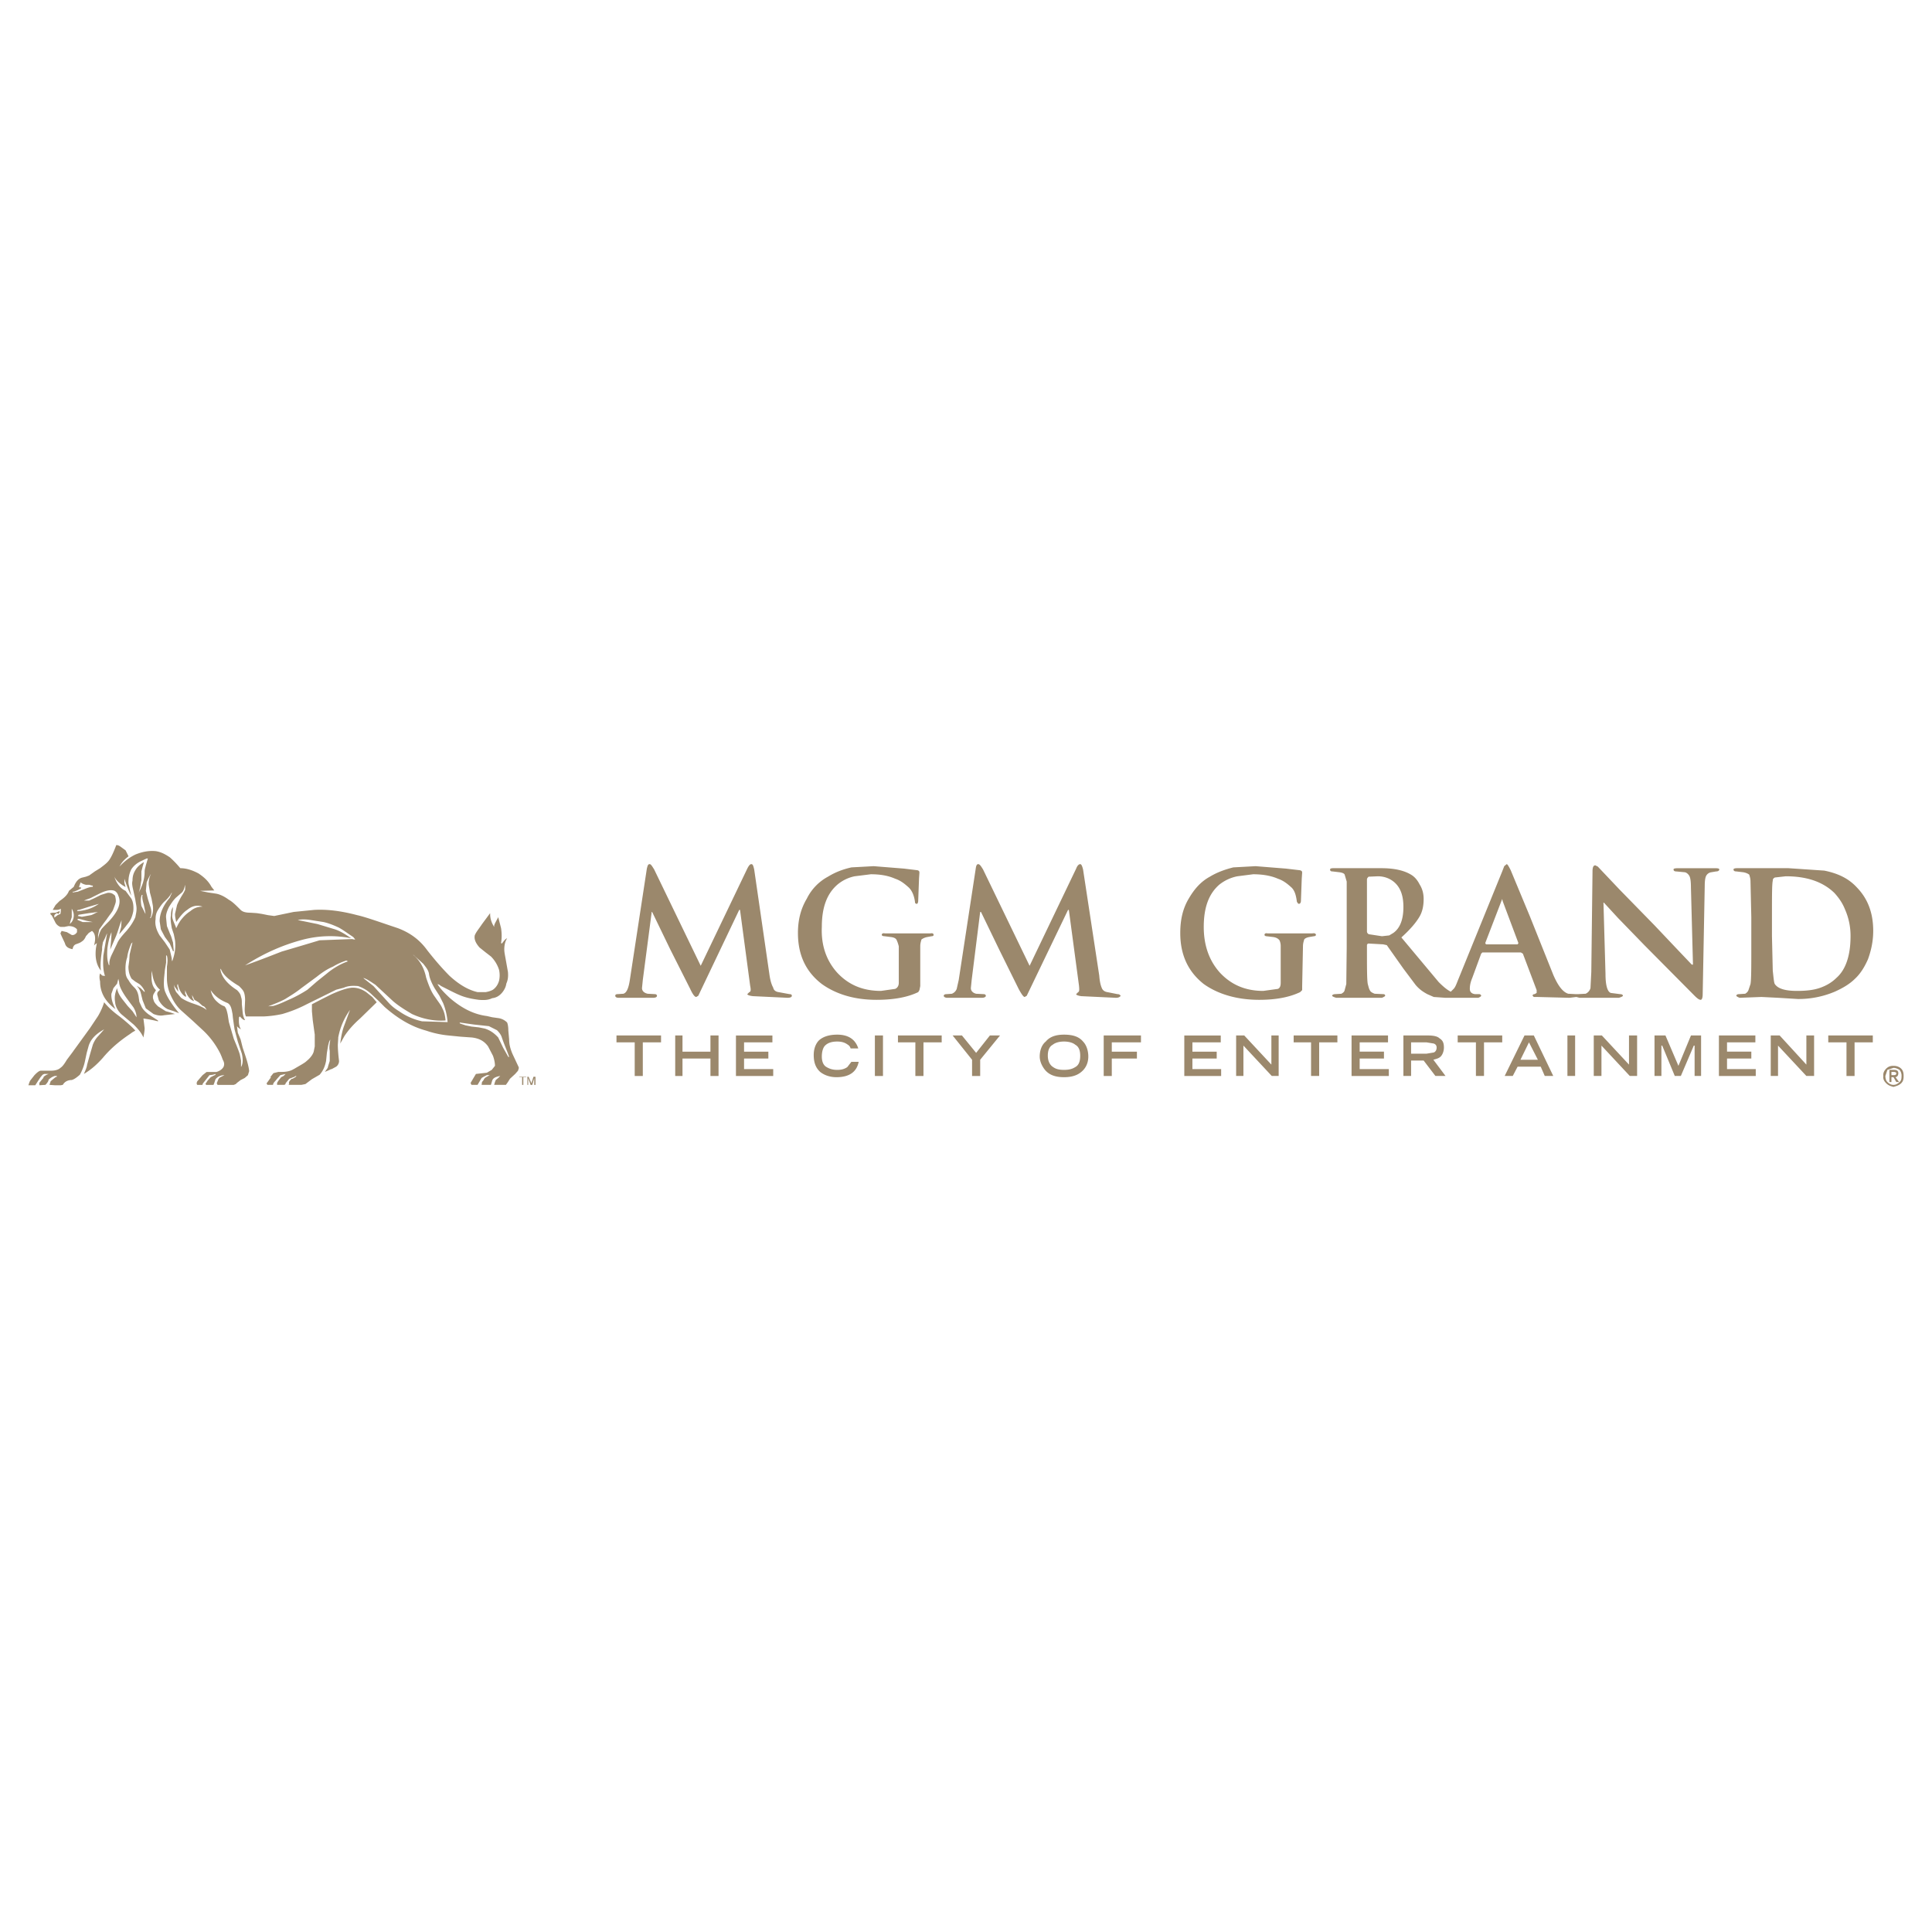 <svg xmlns="http://www.w3.org/2000/svg" width="2500" height="2500" viewBox="0 0 192.756 192.756"><g fill-rule="evenodd" clip-rule="evenodd"><path fill="#fff" d="M0 0h192.756v192.756H0V0z"/><path d="M132.947 86.943l.688.081c.281.04.484.121.523.242l.203.687v6.587l-.041 3.636-.162.607c-.039.201-.201.281-.322.363l-.605.039c-.203 0-.324.082-.324.162 0 .041.121.121.404.203h4.566c.201-.082.322-.162.322-.203 0-.08-.039-.162-.201-.162l-.85-.039c-.201-.082-.402-.162-.484-.363-.08-.121-.121-.324-.201-.607-.082-.443-.082-1.656-.082-3.636v-.242c0-.081.082-.162.162-.162l1.455.081.363.081 1.656 2.343 1.213 1.617c.404.484.809.727 1.172.928l.646.283 1.172.082H147.493c.201-.082.283-.162.283-.203 0-.08-.082-.162-.203-.162h-.404c-.322-.039-.525-.201-.525-.523 0-.283.041-.607.242-1.092l.891-2.425.121-.121h3.838l.201.121 1.375 3.638v.281l-.203.121c-.16 0-.201.082-.201.162l.121.121h.404l3.152.082.686-.082.324.082h3.92c.281-.082.404-.162.404-.203 0-.08-.082-.162-.283-.162l-.93-.121c-.324-.121-.525-.727-.525-1.898l-.203-7.112h.041l1.414 1.536 2.627 2.708 5.01 5.05c.244.242.445.404.607.404.121 0 .201-.201.201-.566l.203-10.748c0-.485.039-.808.121-1.01a.683.683 0 0 1 .525-.404l.484-.081c.201 0 .322-.081.322-.202 0-.081-.121-.121-.402-.121h-3.678c-.363 0-.484.041-.484.121 0 .122.08.202.281.202l.85.081c.201.04.404.242.484.444s.121.566.121 1.091l.203 7.677h-.121l-1.537-1.616-2.182-2.304-3.475-3.556-2.182-2.303-.242-.122c-.203 0-.283.202-.283.606l-.121 10.022-.082 1.615a.863.863 0 0 1-.484.566l-.727.039H157.189l-.727-.039c-.525-.162-1.012-.768-1.496-1.9l-2.344-5.858-1.898-4.566c-.203-.404-.324-.606-.404-.606l-.242.202-.203.525-4.322 10.627c-.203.484-.324.889-.525 1.092l-.283.281c-.404-.201-.809-.564-1.213-.969l-3.717-4.445c.809-.727 1.414-1.415 1.777-2.02.324-.525.445-1.132.445-1.818 0-.525-.121-1.011-.404-1.455-.203-.404-.445-.687-.727-.889-.729-.485-1.738-.728-3.113-.728h-4.768c-.201 0-.322.041-.322.121.002.123.041.204.244.204zm-3.273-.121c.201.041.242.121.242.242l-.041.606-.08 2.182c0 .202-.08.323-.201.323-.082 0-.121-.081-.203-.202-.08-.606-.201-1.091-.525-1.415-.363-.323-.768-.687-1.373-.889-.729-.323-1.617-.444-2.465-.444l-1.576.202a4.169 4.169 0 0 0-1.818.849c-1.01.889-1.535 2.222-1.535 4.203 0 1.818.525 3.354 1.615 4.566 1.133 1.213 2.547 1.818 4.324 1.818l1.455-.201c.201-.082.283-.283.283-.607v-3.636a1.39 1.39 0 0 0-.121-.606c-.162-.202-.365-.283-.607-.323l-.686-.081c-.123 0-.203-.081-.203-.122 0-.161.121-.202.324-.161h4.443c.203-.041.365 0 .365.161 0 .041-.082.122-.203.122l-.484.081c-.203.041-.404.121-.484.243-.041.162-.123.364-.123.687l-.08 3.96v.404l-.201.201c-1.01.484-2.344.768-4.082.768-2.223 0-4.121-.566-5.535-1.576-1.535-1.211-2.344-2.869-2.344-5.091 0-1.293.242-2.424.848-3.435.566-.97 1.213-1.698 2.102-2.182.729-.444 1.535-.728 2.344-.93l2.223-.121 3.031.243 1.371.161zm6.869.646l.93-.041c.605 0 1.213.202 1.697.646.605.566.848 1.374.848 2.424 0 1.213-.322 2.102-1.01 2.586l-.404.243-.727.081-1.334-.202c-.08-.081-.162-.121-.162-.283V87.75c0-.12.082-.201.162-.282zm13.375 2.425l1.576 4.203-.082.121h-3.15l-.082-.121 1.617-4.203.08-.202.041.202zm23.314-2.95l.688.081c.242.04.445.121.605.242.041.162.123.364.123.687l.08 3.557v3.03c0 1.98 0 3.193-.08 3.636l-.203.607c-.08.201-.201.281-.324.363l-.605.039c-.201 0-.283.082-.283.162 0 .041.121.121.324.203l2.182-.082 1.656.082 1.98.121a9.293 9.293 0 0 0 3.678-.729c.809-.363 1.494-.768 2.02-1.293.566-.525.971-1.211 1.293-1.939.324-.889.525-1.818.525-2.829 0-1.778-.525-3.192-1.615-4.324-.809-.889-1.859-1.414-3.273-1.697l-3.596-.243h-5.053c-.242 0-.402.041-.402.121-.001.124.079.205.28.205zm3.557 4.323c0-1.898 0-3.03.08-3.394 0-.202.082-.242.203-.323l1.09-.122c2.061 0 3.678.525 4.85 1.657.445.485.809 1.01 1.051 1.616a6.5 6.5 0 0 1 .566 2.708c0 1.939-.486 3.354-1.416 4.162-.484.484-1.09.809-1.695 1.01-.607.203-1.334.283-2.223.283-1.133 0-1.9-.201-2.223-.688-.082-.121-.121-.605-.203-1.332l-.08-3.436v-2.141zm8.242 12.73v3.354h-.807v-3.354h-1.818v-.688h4.443v.688h-1.818zm3.477 2.746v1.213h.201v-.484h.203l.281.484h.283l-.363-.484c.201-.041.283-.203.283-.404 0-.203-.121-.324-.404-.324h-.484v-.001zm-.324-.121c-.201.203-.322.445-.283.729-.039.322.082.525.283.727.203.201.404.283.729.363.281-.08.564-.162.768-.363.201-.201.242-.404.242-.727 0-.283-.041-.525-.242-.729-.203-.201-.486-.283-.768-.283-.325 0-.526.082-.729.283zm.728-.08c.201 0 .402.08.605.201a.912.912 0 0 1 .201.607c0 .281-.039.484-.201.605-.203.201-.404.283-.605.283-.203 0-.404-.082-.607-.283-.121-.121-.201-.324-.201-.605l.201-.607.607-.201zm.281.525c0 .162-.08.201-.281.201h-.203v-.322h.203c.201 0 .281.08.281.121zm-8.201.284h-.77l-2.828-3.031v3.031h-.727v-4.041h.889l2.666 2.908v-2.908h.77v4.041zm-5.859-3.354h-2.828v.928h2.424v.688h-2.424v1.051h2.867v.688h-3.676v-4.041h3.637v.686zm-5.416-.687v4.041h-.646v-3.031h-.08l-1.293 3.031h-.605l-1.254-3.031h-.08v3.031h-.688v-4.041h1.092l1.293 3.029 1.252-3.029h1.009zm-6.383 0v4.041h-.729l-2.828-3.031v3.031h-.768v-4.041h.809l2.707 2.908v-2.908h.809zm-11.234 0l-1.979 4.041h.807l.484-.93h2.305l.404.93h.848l-1.939-4.041h-.93zm5.05 0v4.041h-.768v-4.041h.768zm-3.716 2.423h-1.738l.85-1.736.888 1.736zm-8-1.736v-.688h4.443v.688h-1.818v3.354h-.807v-3.354h-1.818zm-6.952 0h-2.828v.928h2.424v.688h-2.424v1.051h2.91v.688h-3.719v-4.041h3.637v.686zm4.85.524c0 .203-.082.404-.283.486l-.727.121h-1.537v-1.131h1.537l.727.119c.201.082.283.203.283.405zm.283-.928c-.203-.203-.607-.283-1.172-.283h-2.426v4.041h.768v-1.537h1.254l1.172 1.537h1.01l-1.213-1.617c.242-.08.525-.121.729-.322.201-.203.322-.566.322-.891 0-.485-.121-.727-.444-.928zm-12.002.404v3.354h-.809v-3.354h-1.736v-.688h4.363v.688h-1.818zm-4.041-.687v4.041h-.688l-2.828-3.031v3.031h-.727v-4.041h.809l2.707 2.908v-2.908h.727zM64.82 86.215c.121 0 .242.202.444.525l4.647 9.617 4.647-9.697c.162-.324.283-.445.404-.445.162 0 .202.202.283.525l1.536 10.587c.081.525.202.93.364 1.211.04.244.242.404.525.445l1.091.201c.202 0 .242.082.242.162 0 .121-.121.203-.444.203l-3.435-.162c-.364-.041-.565-.121-.565-.203l.202-.201c.162-.041.162-.242.081-.646l-1.01-7.556h-.082l-4.082 8.566-.202.121c-.162 0-.364-.283-.606-.807l-1.979-3.92-1.819-3.758h-.04l-.889 6.788-.081.809c0 .283.202.484.565.566l.728.039c.121 0 .202.082.202.162 0 .121-.121.203-.404.203h-3.435c-.202 0-.323-.082-.323-.203 0-.08.04-.162.242-.162l.566-.039c.323-.082.525-.566.646-1.375l1.697-11.111c.082-.324.122-.445.284-.445zm26.709.607c.162.041.202.121.202.242l-.04.606-.081 2.182c0 .202-.081.323-.121.323-.162 0-.202-.081-.202-.202-.081-.606-.283-1.091-.606-1.415-.364-.323-.768-.687-1.374-.889-.727-.323-1.536-.444-2.424-.444l-1.616.202a3.883 3.883 0 0 0-1.737.849c-1.011.889-1.536 2.222-1.536 4.203-.081 1.818.444 3.354 1.536 4.566 1.131 1.213 2.545 1.818 4.364 1.818l1.414-.201c.202-.082.364-.283.364-.607v-3.636a3.33 3.33 0 0 0-.202-.606c-.081-.202-.283-.283-.566-.323l-.646-.081c-.202 0-.283-.081-.283-.122 0-.161.122-.202.323-.161h4.526c.202-.041.323 0 .323.161 0 .041-.041.122-.202.122l-.445.081a1.409 1.409 0 0 0-.565.243c-.04.162-.121.364-.121.687v3.96l-.081.404-.121.201c-1.01.484-2.344.768-4.162.768-2.222 0-4.041-.566-5.455-1.576-1.576-1.211-2.384-2.869-2.384-5.091 0-1.293.283-2.424.889-3.435a4.988 4.988 0 0 1 2.102-2.182c.728-.444 1.455-.728 2.344-.93l2.222-.121 3.031.243 1.33.161zm6.344 4.162h-.08l-.849 6.788-.081.809c0 .283.202.484.526.566l.768.039c.121 0 .201.082.201.162 0 .121-.16.203-.404.203H94.52c-.202 0-.363-.082-.363-.203 0-.08.081-.162.283-.162l.525-.039a.821.821 0 0 0 .485-.484l.202-.891 1.697-11.111c.041-.324.121-.445.242-.445.162 0 .283.202.486.525l4.646 9.617 4.646-9.697c.121-.324.283-.445.404-.445s.201.202.283.525l1.615 10.587c.041.525.121.93.242 1.211.082.244.283.404.566.445l1.01.201c.203 0 .242.082.324.162-.082.121-.203.203-.486.203l-3.434-.162c-.324-.041-.525-.121-.525-.203l.201-.201c.121-.041.121-.242.082-.646l-1.012-7.556h-.08l-4.121 8.566-.203.121c-.121 0-.322-.283-.605-.807l-1.939-3.92-1.818-3.758zm23.922 13.012h-2.828v.928h2.424v.688h-2.424v1.051h2.867v.688h-3.676v-4.041h3.637v.686zm-7.961 0h-2.91v.928h2.506v.688h-2.506v1.738h-.807v-4.041h3.717v.687zm-6.547.242c.365.201.486.605.486 1.09 0 .525-.121.93-.486 1.131-.322.203-.646.283-1.131.283s-.809-.08-1.09-.283c-.324-.201-.525-.605-.525-1.131 0-.484.121-.889.484-1.09.242-.203.646-.324 1.131-.324s.889.121 1.131.324zm-1.131-1.011c-.809 0-1.414.203-1.818.688-.404.324-.605.889-.605 1.496 0 .443.201.928.525 1.332.404.486 1.01.729 1.898.729s1.496-.242 1.939-.729c.363-.404.486-.889.486-1.332 0-.607-.203-1.172-.525-1.496-.404-.485-1.011-.688-1.9-.688zm-10.182.082l1.415 1.736 1.373-1.736h1.01l-1.979 2.424v1.617h-.809v-1.617l-1.939-2.424h.929zm-6.385 0h4.364v.688h-1.818v3.354h-.809v-3.354h-1.737v-.688zm-1.494 0v4.041h-.808v-4.041h.808zm-4.566-.082c1.131 0 1.818.486 2.101 1.375h-.768c-.04-.162-.121-.283-.323-.404-.283-.201-.606-.283-1.01-.283-.526 0-.93.121-1.213.404-.202.201-.323.605-.323 1.092 0 .443.121.807.404 1.01.323.201.646.322 1.132.322.404 0 .727-.08 1.01-.283l.404-.523h.728c-.202 1.01-.93 1.535-2.223 1.535-.646 0-1.212-.203-1.617-.525-.444-.404-.646-.93-.646-1.697 0-.607.202-1.133.525-1.455.404-.365 1.01-.568 1.819-.568zm-6.466.769h-2.828v.928h2.424v.688h-2.424v1.051h2.909v.688h-3.718v-4.041h3.637v.686zm-11.112 0h-1.818v3.354h-.808v-3.354h-1.818v-.688h4.445v.688h-.001zm2.142-.687v1.615h2.788v-1.615h.808v4.041h-.808v-1.738h-2.788v1.738h-.727v-4.041h.727zM31.686 92.196l1.737.525c.606.202 1.131.565 1.616.889a10.772 10.772 0 0 0-5.051.202c-1.899.525-3.718 1.333-5.536 2.505 1.697-.606 2.909-1.091 3.637-1.374l2.182-.646 1.617-.485 3.232-.121.202.041h.122l-.202-.243c-.606-.404-1.091-.768-1.495-.97-.444-.202-.93-.404-1.455-.525l-1.293-.202c-.525-.081-.929-.081-1.293 0l1.98.404zm-.364-1.414c1.374-.081 2.789.121 4.324.525.889.202 2.223.687 4.041 1.293 1.293.485 2.223 1.212 2.95 2.222.889 1.131 1.616 1.939 2.223 2.545.97.891 1.898 1.416 2.788 1.617h.808c.243-.041.525-.121.728-.242.283-.203.485-.484.606-.889a2.482 2.482 0 0 0 0-1.092 3.268 3.268 0 0 0-.808-1.333l-.525-.404-.606-.485c-.364-.404-.566-.808-.485-1.212.121-.324.404-.646.727-1.132l.808-1.091v.081c0 .485.162.929.404 1.293v-.162l.081-.202.323-.605.281 1.091c.081.525.081 1.01 0 1.495l.081.041c.202-.243.324-.445.525-.526-.202.324-.283.688-.283 1.132 0 .283.081.606.162 1.091l.202 1.132c.04.484 0 .807-.162 1.172-.04.322-.202.646-.444.928-.283.324-.606.486-.97.525-.404.203-.848.203-1.333.162-.606-.08-1.293-.201-1.939-.484-.485-.203-1.091-.525-1.819-.889l-.162-.121-.202-.082c.202.363.606.809 1.213 1.375 1.212 1.051 2.424 1.656 3.717 1.818l.525.121.566.08c.404.041.728.242.929.445.081.201.121.484.121.809l.081.889c0 .484.121.928.323 1.414l.606 1.293c.081.121 0 .242-.041.404l-.283.322-.525.484-.202.324-.202.283h-1.172l.081-.283.081-.201.243-.203.202-.201c-.445.08-.728.201-.809.484l-.121.404h-.929l.04-.283.162-.201c.04-.123.121-.203.242-.283l.364-.203h-.283l-.323.162-.202.121-.404.688h-.606l-.081-.162v-.041l.283-.484.242-.404 1.091-.121.485-.283.323-.404c0-.322-.081-.686-.202-1.01l-.485-.93c-.404-.564-.929-.807-1.616-.889l-1.131-.08-1.212-.121a9.733 9.733 0 0 1-2.222-.484c-1.496-.404-2.829-1.213-4.122-2.344l-.605-.607-.647-.605a3.7 3.7 0 0 0-1.414-.889c-.485-.041-.97-.041-1.415.16l-.768.203-2.95 1.455c-.93.484-1.738.768-2.424.969a10.9 10.9 0 0 1-1.818.242h-1.818c-.081-.201-.121-.404-.121-.727l.04-.889c0-.324-.04-.607-.121-.809s-.283-.404-.485-.605c-1.01-.607-1.617-1.133-1.818-1.738v.082-.082l-.041.082c.121.727.646 1.414 1.657 2.061.202.201.364.402.404.686.081.203.081.404.081.729l.081.807c.04.365.121.566.242.77-.202 0-.323-.162-.525-.365l-.081.082c-.041.525 0 .93.202 1.211-.121-.08-.242-.121-.404-.322l.081.646.283.688.202.807.242.729c.202.605.364 1.172.404 1.615l-.122.404-.323.283-.404.203-.364.281-.121.121-.202.082h-1.616l-.081-.162.081-.201c.081-.203.121-.324.283-.404l.404-.203c-.404 0-.687.162-.889.404l-.121.363-.081.203h-.728c-.081-.082-.081-.162 0-.203l.121-.201.323-.363.485-.242v-.082l-.283.082-.323.039-.606.768-.081.121v.082h-.525c-.081-.082-.081-.203 0-.363l.525-.607.404-.322h.97c.323-.082.606-.283.727-.525.081-.203.081-.404-.081-.688l-.121-.322-.121-.283a8.175 8.175 0 0 0-1.697-2.303l-1.091-1.012-1.131-1.01c-.485-.445-.808-1.01-1.01-1.455a4.06 4.06 0 0 1-.404-1.777v-1.131c.081-.486.081-.809 0-1.092l-.081-.041v.728l-.121.727-.081.809c-.041.605-.041 1.092.161 1.494.202.486.606 1.133 1.333 2.021l-.525-.203-.606-.201c-.404-.201-.687-.525-.889-.889l-.122-.445c-.081-.201 0-.363.041-.404l.081-.08.121-.121c-.445-.363-.728-.971-.809-1.898l-.04.281v.324c0 .605.121 1.01.444 1.334l-.242.402c-.081.203-.081.404 0 .566.04.242.242.445.444.646l.768.484.444.121.485.162-1.091.121c-.404.082-.728 0-1.051-.121l-.768-.564-.323-.809-.202-.809a1.578 1.578 0 0 0-.404-.646l.404.242.404.404v-.121a1.988 1.988 0 0 0-.525-.688l-.404-.242-.364-.283c-.202-.322-.323-.727-.323-1.211l.081-.607.041-.606.283-1.212-.121.122c-.202.485-.364.97-.404 1.374-.162.444-.202 1.01-.162 1.456 0 .281.081.564.283.807.202.365.404.566.606.768.202.203.323.445.404.85l.081.566.202.443c.122.283.404.566.727.809l.93.605v.082a13.14 13.14 0 0 0-1.455-.283l.121.969c0 .324-.081.646-.121.93-.202-.484-.566-.889-.97-1.293l-1.252-1.051c-.364-.363-.566-.768-.606-1.211-.081-.486 0-.891.202-1.375.041.363.242.768.606 1.213l.444.564.485.525.404.607c0-.324-.121-.688-.323-1.01l-.364-.486-.323-.443c-.485-.688-.727-1.213-.727-1.576l-.081-.324-.121.486-.363.439-.202.566c-.041.404.081.93.404 1.535-.445-.324-.849-.727-1.131-1.213a3.008 3.008 0 0 1-.404-1.535c-.081-.363-.081-.605 0-.809l.202.203.202.039h.081c-.202-.605-.202-1.252-.162-2.02l.363-2.142v-.081l-.202.484-.202.404-.081.485v.243c-.121.808-.202 1.495-.121 2.102-.485-.607-.606-1.416-.485-2.304l.081-.444-.162.121-.121.121c.202-.728.121-1.212-.202-1.455l-.323.202-.283.323c-.081.202-.202.404-.404.525-.202.162-.404.202-.606.283-.202.081-.283.283-.323.485-.485-.081-.687-.283-.768-.606l-.323-.687-.121-.283.121-.243.525.121.485.283c.202.041.404-.081.525-.283V92.717l-.041-.04c-.202-.202-.484-.283-.808-.283l-.404.081h-.403a.944.944 0 0 1-.485-.404l-.283-.565-.121-.202a.223.223 0 0 1-.121-.202l.242-.041h.283l.404-.162v.162l-.081.041v.081l-.202-.081-.121.081-.121.122v.202c.041.081.041 0 .121-.041l.202-.161.283-.122.041-.283v-.242c-.041.04-.202.121-.404.121h-.405l.283-.485.404-.404c.485-.323.809-.646.93-1.01l.485-.404c.202-.526.485-.849.889-.929l.323-.081.323-.121.565-.404.525-.323c.485-.364.808-.606 1.01-.97.202-.323.404-.808.606-1.333.202 0 .323.081.485.202l.444.323.283.566v.04c-.485.364-.727.687-.889 1.01.485-.525 1.01-.93 1.616-1.212.606-.242 1.293-.404 2.021-.323.485.081.889.283 1.374.606.323.283.646.606 1.051 1.091.606 0 1.212.202 1.818.525.485.323.97.727 1.293 1.333l.283.364-1.415.04.809.162.808.122c.404.081.808.283 1.252.606.363.202.687.525 1.172 1.01.202.202.525.283 1.01.283l.606.041.525.081.606.122.606.081 1.939-.404 2.023-.202zm3.233 5.051a6.247 6.247 0 0 0-1.333.607c-.485.201-1.01.525-1.616 1.01l-1.536 1.131c-.606.484-1.172.809-1.616 1.092-.606.322-1.172.525-1.697.727l.525-.041c.687-.201 1.212-.484 1.697-.686a13.391 13.391 0 0 0 1.697-.93l.93-.809 1.01-.809c.728-.605 1.496-1.01 2.102-1.211l-.163-.081zm6.747-.526l-.121-.081c.646.525 1.131 1.293 1.333 2.303.283.85.525 1.455.889 1.939.323.486.606.809.728 1.133.202.363.282.768.323 1.211-1.051.082-2.223-.121-3.354-.646-.606-.363-1.293-.768-1.899-1.293l-1.738-1.615c-.485-.324-.889-.607-1.212-.688l.081.08.929.729.808.889.808.889c.324.324.606.525.93.727a6.259 6.259 0 0 0 2.303 1.012l2.546.08a6.476 6.476 0 0 0-.445-1.898l-.364-.729-.444-.686c-.364-.607-.565-1.133-.606-1.537-.081-.363-.283-.605-.566-.969l-.808-.728-.121-.122zm7.476 7.072l-1.495-.162-1.414-.201v.08c.162.08.364.121.565.201l.606.123.728.08.606.121c.485.162.889.404 1.333.889l.485 1.01.525.93h.081c-.202-.605-.485-1.211-.728-1.939-.081-.283-.283-.525-.484-.727l-.808-.405zm3.031 5.051h.687v.041h-.283v.768h-.121v-.768h-.283v-.041zm.929 0l.283.646.202-.646h.202v.809h-.121v-.688l-.202.688h-.162l-.242-.688v.688h-.081v-.809h.121zm-15.153-7.436l-1.657 1.617c-.687.605-1.212 1.213-1.576 1.777l-.404.727c.081-.686.202-1.291.404-1.818l.566-1.535a6.843 6.843 0 0 0-1.172 2.748v.082l-.041.646c0 .402.041.969.122 1.615a.706.706 0 0 1-.283.566l-.444.242c-.081 0-.202.08-.404.162l-.283.121.283-.404c.041-.203.121-.404.202-.688v-1.009c-.081-.404 0-.729.041-1.01v-.121l-.122.283-.081.322-.122.727-.081.809c-.121.605-.323 1.01-.646 1.375l-.768.443-.646.484-.404.082h-1.293l.081-.082c-.081-.121 0-.281.122-.402l.121-.123h.081l.283-.16.121-.121h-.081l-.121.08-.525.201-.363.445c0 .08-.041.162-.202.162h-.648v-.203l.121-.201.283-.363.243-.121.202-.203-.525.121-.323.363-.202.244c-.162.16-.202.281-.202.363h-.565c-.041-.082-.121-.162-.041-.203l.404-.564h-.081l.323-.404.485-.121h.323c.485 0 .889-.082 1.212-.283l.081-.041c.606-.363 1.01-.564 1.212-.768.404-.322.687-.727.727-1.051l.081-.404v-1.172l-.202-1.453-.081-.891v-.686l1.011-.525.97-.486c.728-.322 1.455-.605 2.061-.646.485 0 .889.123 1.374.445l.606.484.443.526zM7.36 88.963h-.081l-.04.081.525-.081.728-.283c.283-.121.565-.202.768-.202v-.122h-.081l-.283-.081h-.323c-.202-.041-.404-.122-.525-.242l-.162.444.081.081.081-.081.04.162-.404.202-.324.122zm.404 1.819l-.081.121c.768-.041 1.495-.242 2.182-.728l-.97.283-1.01.323h-.121v.001zm-.605.727l-.122.363-.081.323.081-.081.041-.04c.202-.202.283-.485.283-.768 0-.202-.081-.445-.202-.646v.849zm.605-.121l.404.081.889-.161c.202-.041.404-.202.728-.323l-.929.121-1.01.161-.082.121zm0 .404l.485.202h1.009l-.606-.121-.606-.161-.201-.042c-.081 0-.161.041-.081.122zm6.87-6.142l-.606.283c-.404.202-.728.485-.93.808-.202.404-.283.809-.283 1.293 0 .202.081.404.121.646l.162.688c-.283-.525-.485-1.091-.687-1.697v.404l.122.404h-.041c-.606-.324-.97-.727-1.091-1.051l.081.243c.243.606.606 1.01 1.051 1.212l.565.768c.202.323.243.808.202 1.252-.081.404-.202.809-.485 1.172-.404.525-.727.929-.929 1.131l.202-.727.04-.687-.04.121c-.162.404-.283.889-.485 1.415l-.606 1.414.081-.849c.041-.404.041-.687.041-.889-.202.485-.323 1.01-.404 1.617-.041.605-.041 1.212.161 1.697l.041-.081c-.041-.323.081-.687.283-1.091l.485-1.01c.121-.324.444-.728.929-1.253.485-.566.728-1.01.889-1.374.04-.243.121-.525.121-.849 0-.283-.081-.566-.121-.889l-.203-.929c-.081-.364-.162-.688-.081-.97 0-.404.081-.727.283-1.05.202-.364.525-.606.848-.809v.041l-.121.404-.122.485v.889c-.081.323-.081.646-.162.848l-.041.202-.081.202c.404-.728.606-1.414.606-2.142 0-.202.081-.404.121-.606l.202-.687h-.118v.001zm.404 1.576a4.946 4.946 0 0 0-.404.808l-.081.848.202.809.283.889c.081.323.081.606 0 .889l-.081.122h.081c.202-.324.283-.808.202-1.293l-.121-.646-.162-.606c-.041-.364-.122-.687-.122-.889 0-.323.081-.687.202-.889v-.042h.001zm-.808 2.061h-.081c-.121.283-.121.606-.041 1.091l.202.404.202.404c0-.202-.081-.485-.162-.929-.12-.405-.201-.768-.12-.97zm2.142.687c-.202.202-.404.485-.606.808s-.243.606-.243.93c-.081.484.041 1.01.404 1.616l.525.687.485.728c.04.202.121.484.202.889v.121l.04.162c.283-.768.364-1.415.283-2.102l-.121-.606-.202-.607c-.081-.485-.162-.93-.081-1.293 0-.404.081-.646.202-.809l-.081.889c0 .283.162.606.364 1.091v.04l.041.081.202-.404.202-.323c.363-.485.687-.768 1.01-.97.364-.323.768-.444 1.212-.444-.525-.202-1.05-.081-1.536.323-.323.202-.687.606-1.091 1.212-.041-.202-.121-.484-.121-.808l.202-.889c.081-.202.202-.444.404-.808.202-.323.323-.525.404-.728v-.485c-.081.283-.121.566-.323.768l-.606.525c-.283.283-.485.606-.687.929-.202.404-.323.768-.283 1.091l.081.808.323.808c.162.323.202.606.283.808l.081.889h-.081c-.081-.202-.202-.485-.323-.768l-.485-.647-.404-.768-.121-.808c0-.728.323-1.536 1.01-2.344l.121-.283c.081-.121.081-.202.081-.243-.162.328-.404.61-.767.934zm-8.001-.122H8.25h.646c.161-.081.363-.161.606-.283l.566-.283.646-.202c.363-.041.565.081.768.283.041.202.121.484.041.727-.041.162-.122.364-.243.687-.081.202-.363.525-.687 1.01-.323.404-.525.727-.687.929l-.121.565v.525c0-.323.121-.727.323-1.091.162-.202.404-.444.768-.808.93-1.01 1.253-1.818.93-2.545-.081-.283-.283-.485-.485-.525-.404-.081-.849.04-1.415.323l-.646.323c-.283.162-.484.202-.687.283l-.202.082zM23.2 101.166l-.081-.404c-.081-.363-.202-.564-.404-.686-.728-.283-1.293-.688-1.697-1.293.081.363.202.686.485 1.01.283.283.525.484.889.605.202.203.242.484.323.809l.121.768.485 1.656.283.688c.122.322.243.605.323.889l.121.605v.646c.202-.322.202-.807.081-1.332l-.202-.607-.202-.605-.324-1.213-.161-1.131-.04-.405zm-5.455-2.586l.041.363-.404-.564v-.041l-.04-.08c.04.281.121.525.242.727l.485.566c.283.201.687.404 1.293.605s1.01.404 1.252.605l-.04-.08c-.081-.121-.162-.283-.364-.324l-.404-.363-.404-.242-.242-.484.04.283.162.322c-.364-.08-.687-.484-.889-1.09v.363l.081.121v.201c-.404-.201-.687-.686-.809-1.293-.081.083-.081.204 0 .405zm-7.354 1.414c.323.404.808.889 1.535 1.414.768.607 1.293 1.092 1.576 1.416l-.283.16-.283.203c-1.212.809-2.061 1.615-2.667 2.344-.606.686-1.213 1.211-1.899 1.615.121-.283.283-.605.323-.93l.283-1.01.283-.969c.122-.324.324-.646.525-.85l.323-.363.283-.324c-.889.486-1.334 1.012-1.536 1.617l-.202.727-.162.768a4.733 4.733 0 0 1-.525 1.416c-.283.242-.525.443-.808.525-.324 0-.688.121-.889.484l-.202.039h-.605l-.525-.039.121-.363.283-.244.202-.16.121-.041c0-.08 0-.162-.041-.08h-.161c-.243.08-.444.201-.646.404h.04c-.04.121-.121.281-.323.484l-.606.039v-.242l.323-.404.081-.08v-.08l.122-.121.202-.121.202-.082h-.445l-.162.082-.202.242-.243.363-.283.443h-.687l.081-.242.081-.201.444-.566c.202-.201.404-.404.606-.443h1.01c.404 0 .768-.082.97-.283.202-.121.404-.404.646-.809l.606-.809.081-.121.121-.162 1.495-2.061.808-1.211c.285-.485.487-.97.608-1.374z" fill="#9b886c"/></g></svg>